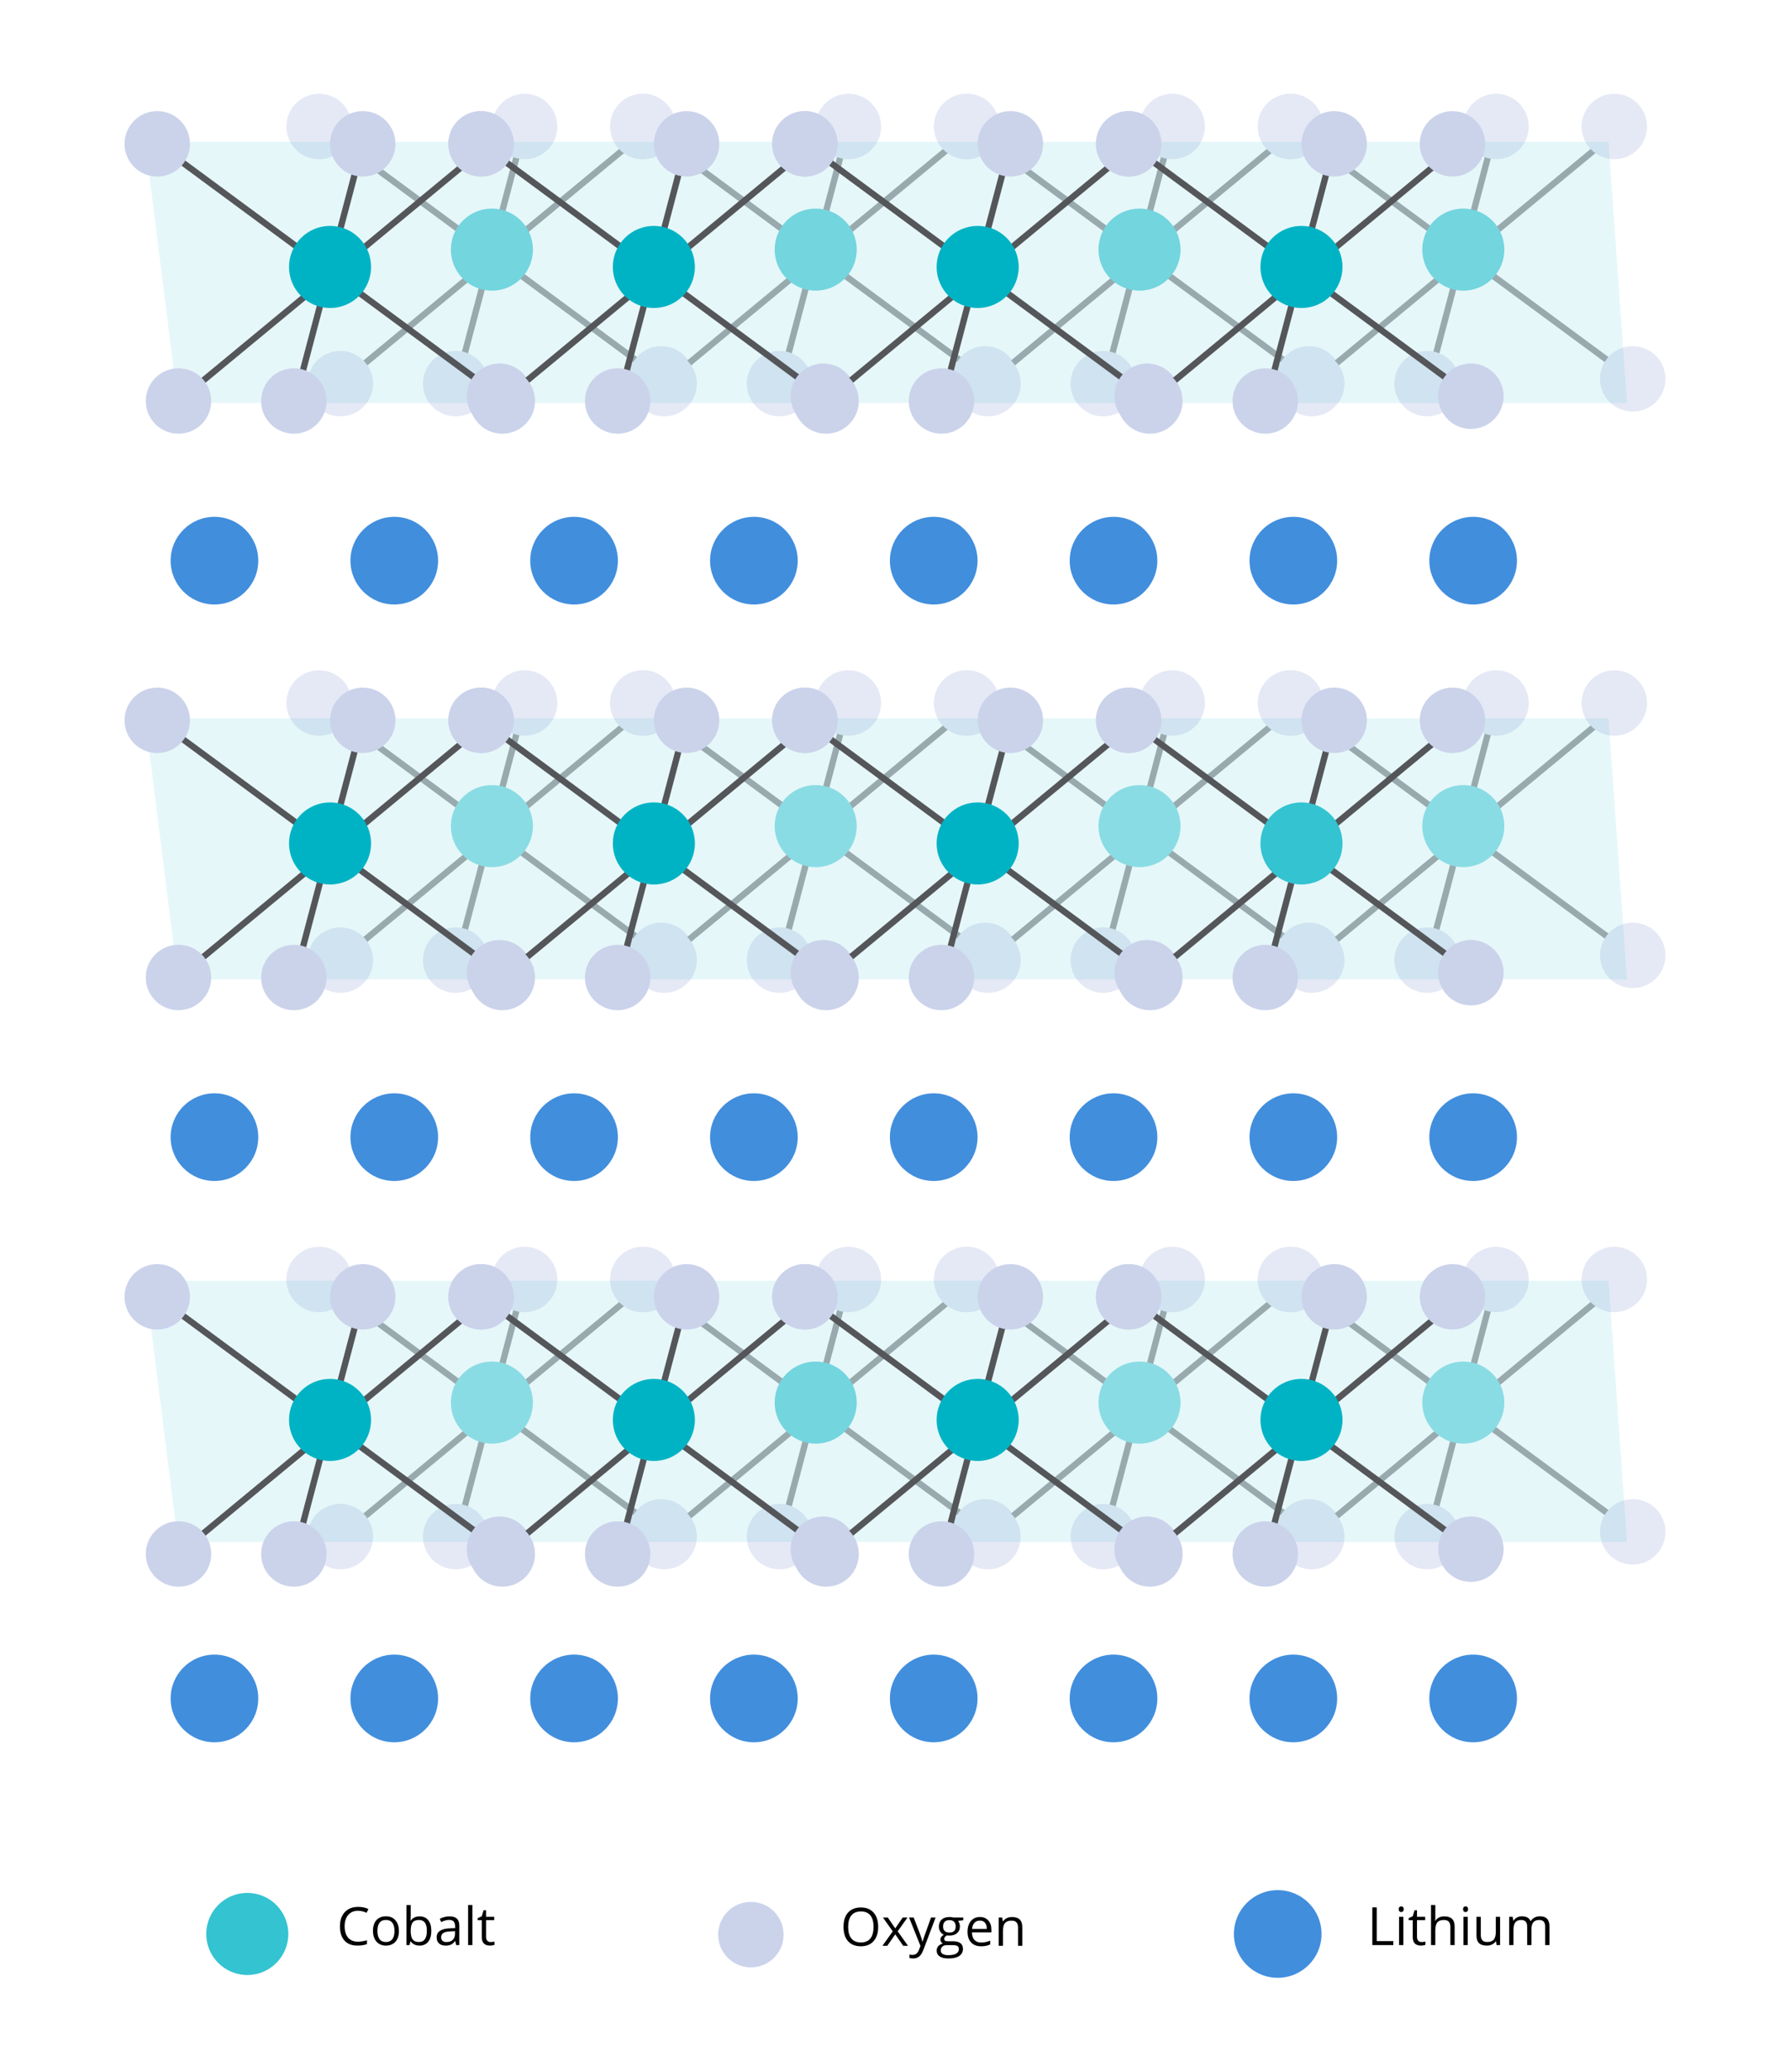 <?xml version="1.0" encoding="UTF-8"?>
<svg xmlns="http://www.w3.org/2000/svg" width="848" height="981.28" viewBox="0 0 848 981.28">
  <defs>
    <style>
      .cls-1 {
        fill: #418edd;
      }

      .cls-2, .cls-3 {
        fill: #cbd3eb;
      }

      .cls-4 {
        fill: #33c3d1;
      }

      .cls-5 {
        isolation: isolate;
      }

      .cls-3 {
        stroke: #54565a;
        stroke-miterlimit: 10;
        stroke-width: 3px;
      }

      .cls-6 {
        mix-blend-mode: overlay;
        opacity: .1;
      }

      .cls-6, .cls-7 {
        fill: #00b3c4;
      }

      .cls-8 {
        opacity: .5;
      }
    </style>
  </defs>
  <g class="cls-5">
    <g id="Layer_1" data-name="Layer 1">
      <g class="cls-8">
        <g>
          <line class="cls-3" x1="151.17" y1="59.91" x2="313.3" y2="179.44"/>
          <line class="cls-3" x1="248.53" y1="59.91" x2="215.88" y2="183.6"/>
          <line class="cls-3" x1="161.23" y1="181.7" x2="308.55" y2="59.91"/>
          <circle class="cls-7" cx="233.03" cy="118.22" r="19.44"/>
          <circle class="cls-2" cx="161.23" cy="181.7" r="15.5"/>
          <circle class="cls-2" cx="151.17" cy="59.91" r="15.5"/>
          <circle class="cls-2" cx="248.53" cy="59.91" r="15.5"/>
          <circle class="cls-2" cx="313.3" cy="179.44" r="15.5"/>
          <circle class="cls-2" cx="215.88" cy="181.7" r="15.5"/>
          <circle class="cls-2" cx="304.57" cy="59.91" r="15.5"/>
        </g>
        <g>
          <line class="cls-3" x1="304.57" y1="59.91" x2="466.7" y2="179.44"/>
          <line class="cls-3" x1="401.93" y1="59.91" x2="369.28" y2="183.6"/>
          <line class="cls-3" x1="314.63" y1="181.7" x2="461.95" y2="59.91"/>
          <circle class="cls-7" cx="386.43" cy="118.22" r="19.44"/>
          <circle class="cls-2" cx="314.63" cy="181.7" r="15.5"/>
          <circle class="cls-2" cx="304.57" cy="59.91" r="15.5"/>
          <circle class="cls-2" cx="401.93" cy="59.91" r="15.5"/>
          <circle class="cls-2" cx="466.7" cy="179.44" r="15.5"/>
          <circle class="cls-2" cx="369.28" cy="181.7" r="15.5"/>
          <circle class="cls-2" cx="457.97" cy="59.91" r="15.5"/>
        </g>
        <g>
          <line class="cls-3" x1="457.97" y1="59.91" x2="620.1" y2="179.44"/>
          <line class="cls-3" x1="555.33" y1="59.91" x2="522.68" y2="183.6"/>
          <line class="cls-3" x1="468.03" y1="181.7" x2="615.35" y2="59.91"/>
          <circle class="cls-7" cx="539.83" cy="118.22" r="19.44"/>
          <circle class="cls-2" cx="468.03" cy="181.7" r="15.5"/>
          <circle class="cls-2" cx="457.97" cy="59.91" r="15.5"/>
          <circle class="cls-2" cx="555.33" cy="59.91" r="15.5"/>
          <circle class="cls-2" cx="620.1" cy="179.44" r="15.5"/>
          <circle class="cls-2" cx="522.68" cy="181.7" r="15.5"/>
          <circle class="cls-2" cx="611.37" cy="59.91" r="15.5"/>
        </g>
        <g>
          <line class="cls-3" x1="611.37" y1="59.91" x2="773.5" y2="179.44"/>
          <line class="cls-3" x1="708.73" y1="59.91" x2="676.08" y2="183.6"/>
          <line class="cls-3" x1="621.42" y1="181.7" x2="768.75" y2="59.91"/>
          <circle class="cls-7" cx="693.23" cy="118.22" r="19.44"/>
          <circle class="cls-2" cx="621.42" cy="181.7" r="15.5"/>
          <circle class="cls-2" cx="611.37" cy="59.91" r="15.5"/>
          <circle class="cls-2" cx="708.73" cy="59.91" r="15.5"/>
          <circle class="cls-2" cx="773.5" cy="179.44" r="15.5"/>
          <circle class="cls-2" cx="676.08" cy="181.7" r="15.5"/>
          <circle class="cls-2" cx="764.77" cy="59.91" r="15.5"/>
        </g>
      </g>
      <g class="cls-8">
        <g>
          <line class="cls-3" x1="151.17" y1="332.94" x2="313.3" y2="452.46"/>
          <line class="cls-3" x1="248.53" y1="332.94" x2="215.88" y2="456.63"/>
          <line class="cls-3" x1="161.23" y1="454.73" x2="308.55" y2="332.94"/>
          <circle class="cls-4" cx="233.03" cy="391.25" r="19.44"/>
          <circle class="cls-2" cx="161.23" cy="454.73" r="15.5"/>
          <circle class="cls-2" cx="151.17" cy="332.94" r="15.5"/>
          <circle class="cls-2" cx="248.53" cy="332.94" r="15.5"/>
          <circle class="cls-2" cx="313.3" cy="452.46" r="15.5"/>
          <circle class="cls-2" cx="215.88" cy="454.73" r="15.5"/>
          <circle class="cls-2" cx="304.57" cy="332.94" r="15.5"/>
        </g>
        <g>
          <line class="cls-3" x1="304.57" y1="332.94" x2="466.7" y2="452.46"/>
          <line class="cls-3" x1="401.93" y1="332.94" x2="369.28" y2="456.63"/>
          <line class="cls-3" x1="314.63" y1="454.73" x2="461.95" y2="332.94"/>
          <circle class="cls-4" cx="386.43" cy="391.25" r="19.44"/>
          <circle class="cls-2" cx="314.63" cy="454.73" r="15.5"/>
          <circle class="cls-2" cx="304.57" cy="332.94" r="15.5"/>
          <circle class="cls-2" cx="401.93" cy="332.94" r="15.5"/>
          <circle class="cls-2" cx="466.7" cy="452.46" r="15.5"/>
          <circle class="cls-2" cx="369.28" cy="454.73" r="15.5"/>
          <circle class="cls-2" cx="457.97" cy="332.94" r="15.5"/>
        </g>
        <g>
          <line class="cls-3" x1="457.97" y1="332.94" x2="620.1" y2="452.46"/>
          <line class="cls-3" x1="555.33" y1="332.94" x2="522.68" y2="456.63"/>
          <line class="cls-3" x1="468.03" y1="454.73" x2="615.35" y2="332.94"/>
          <circle class="cls-4" cx="539.83" cy="391.25" r="19.44"/>
          <circle class="cls-2" cx="468.03" cy="454.73" r="15.5"/>
          <circle class="cls-2" cx="457.97" cy="332.94" r="15.5"/>
          <circle class="cls-2" cx="555.33" cy="332.94" r="15.5"/>
          <circle class="cls-2" cx="620.1" cy="452.46" r="15.5"/>
          <circle class="cls-2" cx="522.68" cy="454.73" r="15.5"/>
          <circle class="cls-2" cx="611.37" cy="332.94" r="15.5"/>
        </g>
        <g>
          <line class="cls-3" x1="611.37" y1="332.94" x2="773.5" y2="452.46"/>
          <line class="cls-3" x1="708.73" y1="332.94" x2="676.08" y2="456.63"/>
          <line class="cls-3" x1="621.42" y1="454.73" x2="768.75" y2="332.94"/>
          <circle class="cls-4" cx="693.23" cy="391.25" r="19.44"/>
          <circle class="cls-2" cx="621.42" cy="454.73" r="15.5"/>
          <circle class="cls-2" cx="611.37" cy="332.94" r="15.5"/>
          <circle class="cls-2" cx="708.73" cy="332.94" r="15.5"/>
          <circle class="cls-2" cx="773.5" cy="452.46" r="15.5"/>
          <circle class="cls-2" cx="676.08" cy="454.73" r="15.5"/>
          <circle class="cls-2" cx="764.77" cy="332.94" r="15.5"/>
        </g>
      </g>
      <g class="cls-8">
        <g>
          <line class="cls-3" x1="151.17" y1="605.97" x2="313.3" y2="725.49"/>
          <line class="cls-3" x1="248.53" y1="605.97" x2="215.88" y2="729.66"/>
          <line class="cls-3" x1="161.23" y1="727.75" x2="308.55" y2="605.97"/>
          <circle class="cls-4" cx="233.03" cy="664.27" r="19.44"/>
          <circle class="cls-2" cx="161.23" cy="727.75" r="15.5"/>
          <circle class="cls-2" cx="151.17" cy="605.97" r="15.5"/>
          <circle class="cls-2" cx="248.53" cy="605.97" r="15.5"/>
          <circle class="cls-2" cx="313.3" cy="725.49" r="15.5"/>
          <circle class="cls-2" cx="215.88" cy="727.75" r="15.5"/>
          <circle class="cls-2" cx="304.57" cy="605.97" r="15.5"/>
        </g>
        <g>
          <line class="cls-3" x1="304.57" y1="605.97" x2="466.7" y2="725.49"/>
          <line class="cls-3" x1="401.93" y1="605.97" x2="369.28" y2="729.66"/>
          <line class="cls-3" x1="314.63" y1="727.75" x2="461.95" y2="605.97"/>
          <circle class="cls-7" cx="386.43" cy="664.27" r="19.44"/>
          <circle class="cls-2" cx="314.63" cy="727.75" r="15.5"/>
          <circle class="cls-2" cx="304.57" cy="605.97" r="15.5"/>
          <circle class="cls-2" cx="401.93" cy="605.97" r="15.5"/>
          <circle class="cls-2" cx="466.7" cy="725.49" r="15.5"/>
          <circle class="cls-2" cx="369.28" cy="727.75" r="15.5"/>
          <circle class="cls-2" cx="457.97" cy="605.97" r="15.5"/>
        </g>
        <g>
          <line class="cls-3" x1="457.97" y1="605.97" x2="620.1" y2="725.49"/>
          <line class="cls-3" x1="555.33" y1="605.97" x2="522.68" y2="729.66"/>
          <line class="cls-3" x1="468.03" y1="727.75" x2="615.35" y2="605.97"/>
          <circle class="cls-4" cx="539.83" cy="664.27" r="19.44"/>
          <circle class="cls-2" cx="468.03" cy="727.75" r="15.5"/>
          <circle class="cls-2" cx="457.97" cy="605.97" r="15.5"/>
          <circle class="cls-2" cx="555.33" cy="605.97" r="15.5"/>
          <circle class="cls-2" cx="620.1" cy="725.49" r="15.5"/>
          <circle class="cls-2" cx="522.68" cy="727.75" r="15.5"/>
          <circle class="cls-2" cx="611.37" cy="605.97" r="15.5"/>
        </g>
        <g>
          <line class="cls-3" x1="611.37" y1="605.97" x2="773.5" y2="725.49"/>
          <line class="cls-3" x1="708.73" y1="605.97" x2="676.08" y2="729.66"/>
          <line class="cls-3" x1="621.42" y1="727.75" x2="768.75" y2="605.97"/>
          <circle class="cls-4" cx="693.23" cy="664.27" r="19.44"/>
          <circle class="cls-2" cx="621.42" cy="727.75" r="15.5"/>
          <circle class="cls-2" cx="611.37" cy="605.97" r="15.5"/>
          <circle class="cls-2" cx="708.73" cy="605.97" r="15.5"/>
          <circle class="cls-2" cx="773.5" cy="725.49" r="15.5"/>
          <circle class="cls-2" cx="676.08" cy="727.75" r="15.5"/>
          <circle class="cls-2" cx="764.77" cy="605.97" r="15.5"/>
        </g>
      </g>
      <polygon class="cls-6" points="770.76 730.28 84.28 730.28 68.77 606.59 762.03 606.59 770.76 730.28"/>
      <polygon class="cls-6" points="770.76 463.89 84.28 463.89 68.77 340.2 762.03 340.2 770.76 463.89"/>
      <polygon class="cls-6" points="770.76 190.86 84.28 190.86 68.77 67.17 762.03 67.17 770.76 190.86"/>
      <g>
        <g>
          <line class="cls-3" x1="74.5" y1="68.12" x2="236.63" y2="187.65"/>
          <line class="cls-3" x1="171.86" y1="68.12" x2="139.21" y2="191.82"/>
          <line class="cls-3" x1="84.56" y1="189.91" x2="231.88" y2="68.12"/>
          <circle class="cls-7" cx="156.36" cy="126.43" r="19.44"/>
          <circle class="cls-2" cx="84.56" cy="189.91" r="15.5"/>
          <circle class="cls-2" cx="74.5" cy="68.12" r="15.5"/>
          <circle class="cls-2" cx="171.86" cy="68.12" r="15.5"/>
          <circle class="cls-2" cx="236.63" cy="187.65" r="15.5"/>
          <circle class="cls-2" cx="139.21" cy="189.91" r="15.5"/>
          <circle class="cls-2" cx="227.9" cy="68.12" r="15.5"/>
        </g>
        <g>
          <line class="cls-3" x1="227.9" y1="68.12" x2="390.03" y2="187.65"/>
          <line class="cls-3" x1="325.26" y1="68.12" x2="292.61" y2="191.82"/>
          <line class="cls-3" x1="237.96" y1="189.91" x2="385.28" y2="68.12"/>
          <circle class="cls-7" cx="309.76" cy="126.43" r="19.44"/>
          <circle class="cls-2" cx="237.96" cy="189.91" r="15.5"/>
          <circle class="cls-2" cx="227.9" cy="68.12" r="15.5"/>
          <circle class="cls-2" cx="325.26" cy="68.12" r="15.5"/>
          <circle class="cls-2" cx="390.03" cy="187.65" r="15.5"/>
          <circle class="cls-2" cx="292.61" cy="189.91" r="15.5"/>
          <circle class="cls-2" cx="381.3" cy="68.12" r="15.5"/>
        </g>
        <g>
          <line class="cls-3" x1="381.3" y1="68.12" x2="543.43" y2="187.65"/>
          <line class="cls-3" x1="478.66" y1="68.12" x2="446.01" y2="191.82"/>
          <line class="cls-3" x1="391.35" y1="189.91" x2="538.68" y2="68.12"/>
          <circle class="cls-7" cx="463.16" cy="126.43" r="19.44"/>
          <circle class="cls-2" cx="391.35" cy="189.91" r="15.5"/>
          <circle class="cls-2" cx="381.3" cy="68.12" r="15.5"/>
          <circle class="cls-2" cx="478.66" cy="68.12" r="15.5"/>
          <circle class="cls-2" cx="543.43" cy="187.65" r="15.5"/>
          <circle class="cls-2" cx="446.01" cy="189.91" r="15.5"/>
          <circle class="cls-2" cx="534.7" cy="68.12" r="15.5"/>
        </g>
        <g>
          <line class="cls-3" x1="534.7" y1="68.12" x2="696.83" y2="187.65"/>
          <line class="cls-3" x1="632.06" y1="68.12" x2="599.41" y2="191.82"/>
          <line class="cls-3" x1="544.75" y1="189.91" x2="692.08" y2="68.12"/>
          <circle class="cls-7" cx="616.56" cy="126.43" r="19.44"/>
          <circle class="cls-2" cx="544.75" cy="189.91" r="15.5"/>
          <circle class="cls-2" cx="534.7" cy="68.12" r="15.5"/>
          <circle class="cls-2" cx="632.06" cy="68.12" r="15.5"/>
          <circle class="cls-2" cx="696.83" cy="187.65" r="15.5"/>
          <circle class="cls-2" cx="599.41" cy="189.91" r="15.5"/>
          <circle class="cls-2" cx="688.1" cy="68.12" r="15.5"/>
        </g>
      </g>
      <g>
        <circle class="cls-1" cx="186.78" cy="265.53" r="20.76"/>
        <circle class="cls-1" cx="612.71" cy="265.53" r="20.76"/>
        <circle class="cls-1" cx="527.52" cy="265.53" r="20.76"/>
        <circle class="cls-1" cx="442.34" cy="265.53" r="20.76"/>
        <circle class="cls-1" cx="357.15" cy="265.53" r="20.76"/>
        <circle class="cls-1" cx="271.96" cy="265.53" r="20.76"/>
        <circle class="cls-1" cx="697.89" cy="265.53" r="20.76"/>
        <circle class="cls-1" cx="101.59" cy="265.53" r="20.76"/>
      </g>
      <g>
        <g>
          <line class="cls-3" x1="74.5" y1="341.15" x2="236.63" y2="460.67"/>
          <line class="cls-3" x1="171.86" y1="341.15" x2="139.21" y2="464.84"/>
          <line class="cls-3" x1="84.56" y1="462.94" x2="231.88" y2="341.15"/>
          <circle class="cls-7" cx="156.36" cy="399.46" r="19.44"/>
          <circle class="cls-2" cx="84.56" cy="462.94" r="15.5"/>
          <circle class="cls-2" cx="74.5" cy="341.15" r="15.5"/>
          <circle class="cls-2" cx="171.86" cy="341.15" r="15.5"/>
          <circle class="cls-2" cx="236.63" cy="460.67" r="15.5"/>
          <circle class="cls-2" cx="139.21" cy="462.94" r="15.5"/>
          <circle class="cls-2" cx="227.9" cy="341.15" r="15.5"/>
        </g>
        <g>
          <line class="cls-3" x1="227.9" y1="341.15" x2="390.03" y2="460.67"/>
          <line class="cls-3" x1="325.26" y1="341.15" x2="292.61" y2="464.84"/>
          <line class="cls-3" x1="237.96" y1="462.94" x2="385.28" y2="341.15"/>
          <circle class="cls-7" cx="309.76" cy="399.46" r="19.44"/>
          <circle class="cls-2" cx="237.96" cy="462.94" r="15.5"/>
          <circle class="cls-2" cx="227.9" cy="341.15" r="15.5"/>
          <circle class="cls-2" cx="325.26" cy="341.15" r="15.5"/>
          <circle class="cls-2" cx="390.03" cy="460.67" r="15.5"/>
          <circle class="cls-2" cx="292.61" cy="462.94" r="15.5"/>
          <circle class="cls-2" cx="381.3" cy="341.15" r="15.5"/>
        </g>
        <g>
          <line class="cls-3" x1="381.3" y1="341.15" x2="543.43" y2="460.67"/>
          <line class="cls-3" x1="478.66" y1="341.15" x2="446.01" y2="464.84"/>
          <line class="cls-3" x1="391.35" y1="462.94" x2="538.68" y2="341.15"/>
          <circle class="cls-7" cx="463.16" cy="399.46" r="19.44"/>
          <circle class="cls-2" cx="391.35" cy="462.94" r="15.5"/>
          <circle class="cls-2" cx="381.3" cy="341.15" r="15.5"/>
          <circle class="cls-2" cx="478.66" cy="341.15" r="15.5"/>
          <circle class="cls-2" cx="543.43" cy="460.67" r="15.5"/>
          <circle class="cls-2" cx="446.01" cy="462.94" r="15.5"/>
          <circle class="cls-2" cx="534.7" cy="341.15" r="15.5"/>
        </g>
        <g>
          <line class="cls-3" x1="534.7" y1="341.15" x2="696.83" y2="460.67"/>
          <line class="cls-3" x1="632.06" y1="341.15" x2="599.41" y2="464.84"/>
          <line class="cls-3" x1="544.75" y1="462.94" x2="692.08" y2="341.15"/>
          <circle class="cls-4" cx="616.56" cy="399.46" r="19.44"/>
          <circle class="cls-2" cx="544.75" cy="462.94" r="15.5"/>
          <circle class="cls-2" cx="534.7" cy="341.15" r="15.5"/>
          <circle class="cls-2" cx="632.06" cy="341.15" r="15.5"/>
          <circle class="cls-2" cx="696.83" cy="460.67" r="15.5"/>
          <circle class="cls-2" cx="599.41" cy="462.94" r="15.5"/>
          <circle class="cls-2" cx="688.1" cy="341.15" r="15.5"/>
        </g>
      </g>
      <g>
        <g>
          <line class="cls-3" x1="74.5" y1="614.18" x2="236.63" y2="733.7"/>
          <line class="cls-3" x1="171.86" y1="614.18" x2="139.21" y2="737.87"/>
          <line class="cls-3" x1="84.56" y1="735.97" x2="231.88" y2="614.18"/>
          <circle class="cls-7" cx="156.36" cy="672.48" r="19.44"/>
          <circle class="cls-2" cx="84.56" cy="735.97" r="15.5"/>
          <circle class="cls-2" cx="74.5" cy="614.18" r="15.5"/>
          <circle class="cls-2" cx="171.86" cy="614.18" r="15.5"/>
          <circle class="cls-2" cx="236.63" cy="733.7" r="15.5"/>
          <circle class="cls-2" cx="139.21" cy="735.97" r="15.5"/>
          <circle class="cls-2" cx="227.9" cy="614.18" r="15.5"/>
        </g>
        <g>
          <line class="cls-3" x1="227.9" y1="614.18" x2="390.03" y2="733.7"/>
          <line class="cls-3" x1="325.26" y1="614.18" x2="292.61" y2="737.87"/>
          <line class="cls-3" x1="237.96" y1="735.97" x2="385.28" y2="614.18"/>
          <circle class="cls-7" cx="309.76" cy="672.48" r="19.44"/>
          <circle class="cls-2" cx="237.96" cy="735.97" r="15.5"/>
          <circle class="cls-2" cx="227.9" cy="614.18" r="15.5"/>
          <circle class="cls-2" cx="325.26" cy="614.18" r="15.5"/>
          <circle class="cls-2" cx="390.03" cy="733.7" r="15.5"/>
          <circle class="cls-2" cx="292.61" cy="735.97" r="15.5"/>
          <circle class="cls-2" cx="381.3" cy="614.18" r="15.5"/>
        </g>
        <g>
          <line class="cls-3" x1="381.3" y1="614.18" x2="543.43" y2="733.7"/>
          <line class="cls-3" x1="478.66" y1="614.18" x2="446.01" y2="737.87"/>
          <line class="cls-3" x1="391.35" y1="735.97" x2="538.68" y2="614.18"/>
          <circle class="cls-7" cx="463.16" cy="672.48" r="19.44"/>
          <circle class="cls-2" cx="391.35" cy="735.97" r="15.5"/>
          <circle class="cls-2" cx="381.3" cy="614.18" r="15.5"/>
          <circle class="cls-2" cx="478.66" cy="614.18" r="15.5"/>
          <circle class="cls-2" cx="543.43" cy="733.7" r="15.5"/>
          <circle class="cls-2" cx="446.01" cy="735.97" r="15.5"/>
          <circle class="cls-2" cx="534.7" cy="614.18" r="15.5"/>
        </g>
        <g>
          <line class="cls-3" x1="534.7" y1="614.18" x2="696.83" y2="733.7"/>
          <line class="cls-3" x1="632.06" y1="614.18" x2="599.41" y2="737.87"/>
          <line class="cls-3" x1="544.75" y1="735.97" x2="692.08" y2="614.18"/>
          <circle class="cls-7" cx="616.56" cy="672.48" r="19.44"/>
          <circle class="cls-2" cx="544.75" cy="735.97" r="15.5"/>
          <circle class="cls-2" cx="534.7" cy="614.18" r="15.5"/>
          <circle class="cls-2" cx="632.06" cy="614.18" r="15.5"/>
          <circle class="cls-2" cx="696.83" cy="733.7" r="15.5"/>
          <circle class="cls-2" cx="599.41" cy="735.97" r="15.5"/>
          <circle class="cls-2" cx="688.1" cy="614.18" r="15.5"/>
        </g>
      </g>
      <g>
        <circle class="cls-1" cx="186.78" cy="538.56" r="20.76"/>
        <circle class="cls-1" cx="612.71" cy="538.56" r="20.76"/>
        <circle class="cls-1" cx="527.52" cy="538.56" r="20.76"/>
        <circle class="cls-1" cx="442.34" cy="538.56" r="20.76"/>
        <circle class="cls-1" cx="357.15" cy="538.56" r="20.76"/>
        <circle class="cls-1" cx="271.96" cy="538.56" r="20.76"/>
        <circle class="cls-1" cx="697.89" cy="538.56" r="20.76"/>
        <circle class="cls-1" cx="101.59" cy="538.56" r="20.76"/>
      </g>
      <circle class="cls-1" cx="186.78" cy="804.39" r="20.76"/>
      <circle class="cls-1" cx="612.71" cy="804.39" r="20.76"/>
      <circle class="cls-1" cx="527.52" cy="804.39" r="20.76"/>
      <circle class="cls-1" cx="442.34" cy="804.39" r="20.76"/>
      <circle class="cls-1" cx="357.15" cy="804.39" r="20.76"/>
      <circle class="cls-1" cx="271.96" cy="804.39" r="20.76"/>
      <circle class="cls-1" cx="697.89" cy="804.39" r="20.76"/>
      <circle class="cls-1" cx="101.59" cy="804.39" r="20.76"/>
      <g>
        <circle class="cls-4" cx="117.15" cy="915.93" r="19.44"/>
        <g>
          <path d="M169.62,904.95c-1.96,0-3.51.65-4.65,1.96-1.13,1.31-1.7,3.09-1.7,5.36s.55,4.14,1.64,5.41c1.09,1.27,2.66,1.91,4.68,1.91,1.25,0,2.67-.22,4.26-.67v1.82c-1.24.46-2.76.7-4.58.7-2.63,0-4.66-.8-6.09-2.39-1.43-1.59-2.14-3.86-2.14-6.8,0-1.84.34-3.45,1.03-4.83.69-1.38,1.68-2.45,2.98-3.2,1.3-.75,2.83-1.12,4.58-1.12,1.87,0,3.51.34,4.91,1.03l-.88,1.78c-1.35-.63-2.7-.95-4.05-.95Z"/>
          <path d="M188.99,914.5c0,2.18-.55,3.88-1.65,5.11-1.1,1.22-2.62,1.84-4.55,1.84-1.2,0-2.26-.28-3.19-.84-.93-.56-1.64-1.37-2.15-2.42-.5-1.05-.76-2.28-.76-3.69,0-2.18.54-3.88,1.63-5.1,1.09-1.22,2.6-1.83,4.54-1.83s3.36.62,4.46,1.87c1.1,1.25,1.65,2.93,1.65,5.05ZM178.8,914.5c0,1.71.34,3.01,1.03,3.91.68.89,1.69,1.34,3.01,1.34s2.33-.45,3.02-1.34c.69-.89,1.03-2.2,1.03-3.91s-.34-2.99-1.03-3.88c-.69-.88-1.7-1.33-3.05-1.33s-2.33.44-3,1.31-1.01,2.17-1.01,3.89Z"/>
          <path d="M198.77,907.6c1.76,0,3.12.6,4.1,1.8.97,1.2,1.46,2.9,1.46,5.1s-.49,3.9-1.47,5.12c-.98,1.22-2.34,1.83-4.08,1.83-.87,0-1.67-.16-2.39-.48-.72-.32-1.32-.82-1.81-1.48h-.15l-.43,1.72h-1.45v-18.99h2.03v4.61c0,1.03-.03,1.96-.1,2.78h.1c.94-1.33,2.34-2,4.2-2ZM198.48,909.3c-1.38,0-2.38.4-2.99,1.19-.61.79-.92,2.13-.92,4.01s.31,3.22.94,4.03c.63.81,1.63,1.21,3.01,1.21,1.25,0,2.17-.45,2.78-1.36s.92-2.21.92-3.91-.3-3.04-.92-3.89-1.55-1.28-2.83-1.28Z"/>
          <path d="M216.09,921.2l-.4-1.9h-.1c-.67.84-1.33,1.41-2,1.7-.66.3-1.49.45-2.48.45-1.33,0-2.37-.34-3.12-1.03s-1.13-1.66-1.13-2.92c0-2.7,2.16-4.12,6.48-4.25l2.27-.07v-.83c0-1.05-.23-1.83-.68-2.33-.45-.5-1.17-.75-2.17-.75-1.12,0-2.38.34-3.78,1.03l-.62-1.55c.66-.36,1.38-.64,2.17-.84.79-.2,1.57-.31,2.36-.31,1.59,0,2.78.35,3.55,1.06.77.71,1.15,1.84,1.15,3.41v9.13h-1.5ZM211.51,919.77c1.26,0,2.25-.35,2.97-1.04.72-.69,1.08-1.66,1.08-2.91v-1.21l-2.03.09c-1.61.06-2.77.31-3.48.75-.71.44-1.07,1.13-1.07,2.07,0,.73.22,1.29.67,1.67s1.06.57,1.86.57Z"/>
          <path d="M223.79,921.2h-2.03v-18.99h2.03v18.99Z"/>
          <path d="M232.41,919.77c.36,0,.7-.03,1.04-.08.33-.05.6-.11.79-.16v1.55c-.22.11-.54.19-.97.26-.43.07-.81.1-1.15.1-2.59,0-3.88-1.36-3.88-4.09v-7.96h-1.92v-.98l1.92-.84.85-2.86h1.17v3.1h3.88v1.57h-3.88v7.87c0,.81.19,1.42.57,1.86.38.43.91.65,1.58.65Z"/>
        </g>
      </g>
      <g>
        <circle class="cls-1" cx="605.31" cy="915.93" r="20.76"/>
        <g>
          <path d="M650.13,921.2v-17.85h2.08v15.97h7.87v1.88h-9.95Z"/>
          <path d="M662.63,904.2c0-.46.11-.8.34-1.02s.51-.32.85-.32.61.11.84.33c.24.22.35.56.35,1.01s-.12.79-.35,1.02c-.24.22-.52.34-.84.34-.34,0-.63-.11-.85-.34-.23-.22-.34-.56-.34-1.02ZM664.83,921.2h-2.03v-13.38h2.03v13.38Z"/>
          <path d="M673.44,919.77c.36,0,.7-.03,1.04-.08.33-.05.6-.11.79-.16v1.55c-.22.11-.54.19-.97.26-.43.07-.81.1-1.15.1-2.59,0-3.88-1.36-3.88-4.09v-7.96h-1.92v-.98l1.92-.84.85-2.86h1.17v3.1h3.88v1.57h-3.88v7.87c0,.81.19,1.42.57,1.86.38.43.91.65,1.58.65Z"/>
          <path d="M687.1,921.2v-8.65c0-1.09-.25-1.9-.75-2.44-.5-.54-1.27-.81-2.33-.81-1.41,0-2.44.38-3.08,1.15-.65.76-.97,2.02-.97,3.76v6.99h-2.03v-18.99h2.03v5.75c0,.69-.03,1.26-.1,1.72h.12c.4-.64.97-1.15,1.7-1.52.74-.37,1.58-.56,2.52-.56,1.64,0,2.86.39,3.68,1.17.82.78,1.23,2.01,1.23,3.7v8.73h-2.03Z"/>
          <path d="M693.12,904.2c0-.46.11-.8.34-1.02s.51-.32.85-.32.61.11.84.33c.24.22.35.56.35,1.01s-.12.79-.35,1.02c-.24.22-.52.34-.84.34-.34,0-.63-.11-.85-.34-.23-.22-.34-.56-.34-1.02ZM695.32,921.2h-2.03v-13.38h2.03v13.38Z"/>
          <path d="M701.52,907.82v8.68c0,1.09.25,1.9.74,2.44.5.54,1.27.8,2.33.8,1.4,0,2.42-.38,3.07-1.15.65-.77.97-2.01.97-3.75v-7.03h2.03v13.38h-1.67l-.29-1.79h-.11c-.42.66-.99,1.16-1.73,1.51-.74.35-1.58.53-2.52.53-1.63,0-2.85-.39-3.66-1.16-.81-.77-1.21-2.01-1.21-3.71v-8.75h2.05Z"/>
          <path d="M732.01,921.2v-8.7c0-1.07-.23-1.87-.68-2.4-.46-.53-1.16-.8-2.12-.8-1.26,0-2.19.36-2.8,1.09s-.9,1.84-.9,3.34v7.47h-2.03v-8.7c0-1.07-.23-1.87-.68-2.4-.46-.53-1.17-.8-2.14-.8-1.27,0-2.2.38-2.79,1.14-.59.76-.88,2.01-.88,3.74v7.02h-2.03v-13.38h1.65l.33,1.83h.1c.38-.65.92-1.16,1.62-1.53.7-.37,1.48-.55,2.34-.55,2.09,0,3.46.76,4.1,2.27h.1c.4-.7.98-1.25,1.73-1.66s1.62-.61,2.59-.61c1.51,0,2.65.39,3.4,1.17s1.13,2.02,1.13,3.73v8.73h-2.03Z"/>
        </g>
      </g>
      <g>
        <circle class="cls-2" cx="355.72" cy="916.25" r="15.5"/>
        <g>
          <path d="M416.03,912.58c0,2.86-.72,5.1-2.17,6.74-1.44,1.63-3.45,2.45-6.02,2.45s-4.66-.8-6.09-2.41c-1.43-1.61-2.14-3.88-2.14-6.81s.72-5.16,2.15-6.76c1.43-1.6,3.47-2.4,6.1-2.4s4.57.81,6.01,2.44c1.44,1.63,2.16,3.87,2.16,6.74ZM401.81,912.58c0,2.42.51,4.25,1.54,5.5,1.03,1.25,2.52,1.87,4.49,1.87s3.47-.62,4.48-1.87,1.51-3.08,1.51-5.5-.5-4.22-1.51-5.46-2.49-1.86-4.46-1.86-3.48.62-4.51,1.87c-1.03,1.25-1.54,3.07-1.54,5.45Z"/>
          <path d="M422.93,914.68l-4.65-6.53h2.31l3.53,5.13,3.52-5.13h2.28l-4.65,6.53,4.89,6.85h-2.29l-3.75-5.42-3.78,5.42h-2.29l4.89-6.85Z"/>
          <path d="M430.68,908.15h2.17l2.93,7.63c.64,1.74,1.04,3,1.2,3.77h.1c.11-.42.33-1.12.67-2.13s1.44-4.1,3.31-9.27h2.17l-5.75,15.23c-.57,1.51-1.24,2.57-2,3.2-.76.63-1.7.95-2.8.95-.62,0-1.23-.07-1.83-.21v-1.62c.45.1.95.15,1.5.15,1.39,0,2.38-.78,2.98-2.34l.74-1.9-5.4-13.45Z"/>
          <path d="M456.35,908.15v1.28l-2.48.29c.23.29.43.66.61,1.12.18.46.27.98.27,1.56,0,1.31-.45,2.36-1.34,3.14s-2.12,1.17-3.69,1.17c-.4,0-.77-.03-1.12-.1-.86.46-1.29,1.03-1.29,1.72,0,.37.15.64.45.81.3.18.82.26,1.55.26h2.37c1.45,0,2.56.31,3.34.92.78.61,1.17,1.5,1.17,2.66,0,1.48-.59,2.61-1.78,3.39-1.19.78-2.92,1.17-5.2,1.17-1.75,0-3.1-.33-4.05-.98-.95-.65-1.42-1.57-1.42-2.76,0-.81.26-1.52.78-2.11.52-.59,1.25-1,2.2-1.21-.34-.15-.63-.39-.86-.72-.23-.33-.35-.7-.35-1.14,0-.49.13-.92.39-1.28.26-.37.67-.72,1.23-1.06-.69-.29-1.25-.77-1.69-1.45s-.65-1.46-.65-2.34c0-1.46.44-2.59,1.32-3.39.88-.79,2.12-1.19,3.74-1.19.7,0,1.33.08,1.89.24h4.63ZM445.69,923.77c0,.72.3,1.27.92,1.65.61.37,1.49.56,2.62.56,1.7,0,2.96-.25,3.78-.76.82-.51,1.23-1.2,1.23-2.07,0-.72-.22-1.23-.67-1.51-.45-.28-1.29-.42-2.53-.42h-2.43c-.92,0-1.64.22-2.15.66s-.77,1.07-.77,1.89ZM446.78,912.43c0,.94.26,1.64.79,2.12.53.48,1.27.72,2.21.72,1.98,0,2.97-.96,2.97-2.88s-1-3.02-3-3.02c-.95,0-1.68.26-2.2.77s-.77,1.27-.77,2.28Z"/>
          <path d="M464.75,921.77c-1.98,0-3.54-.6-4.68-1.81-1.14-1.2-1.71-2.88-1.71-5.02s.53-3.87,1.59-5.14c1.06-1.27,2.49-1.9,4.28-1.9,1.68,0,3,.55,3.98,1.65s1.46,2.56,1.46,4.36v1.28h-9.22c.04,1.57.44,2.76,1.19,3.58.75.81,1.81,1.22,3.18,1.22,1.44,0,2.87-.3,4.27-.9v1.81c-.72.31-1.39.53-2.03.67-.64.13-1.41.2-2.31.2ZM464.2,909.6c-1.07,0-1.93.35-2.57,1.05-.64.7-1.02,1.67-1.13,2.91h6.99c0-1.28-.29-2.26-.85-2.94-.57-.68-1.38-1.02-2.44-1.02Z"/>
          <path d="M482.28,921.52v-8.65c0-1.09-.25-1.9-.75-2.44-.5-.54-1.27-.81-2.33-.81-1.4,0-2.42.38-3.08,1.14s-.98,2.01-.98,3.75v7.02h-2.03v-13.38h1.65l.33,1.83h.1c.42-.66,1-1.17,1.75-1.53.75-.36,1.58-.54,2.5-.54,1.61,0,2.82.39,3.64,1.17s1.22,2.02,1.22,3.73v8.73h-2.03Z"/>
        </g>
      </g>
    </g>
  </g>
</svg>
